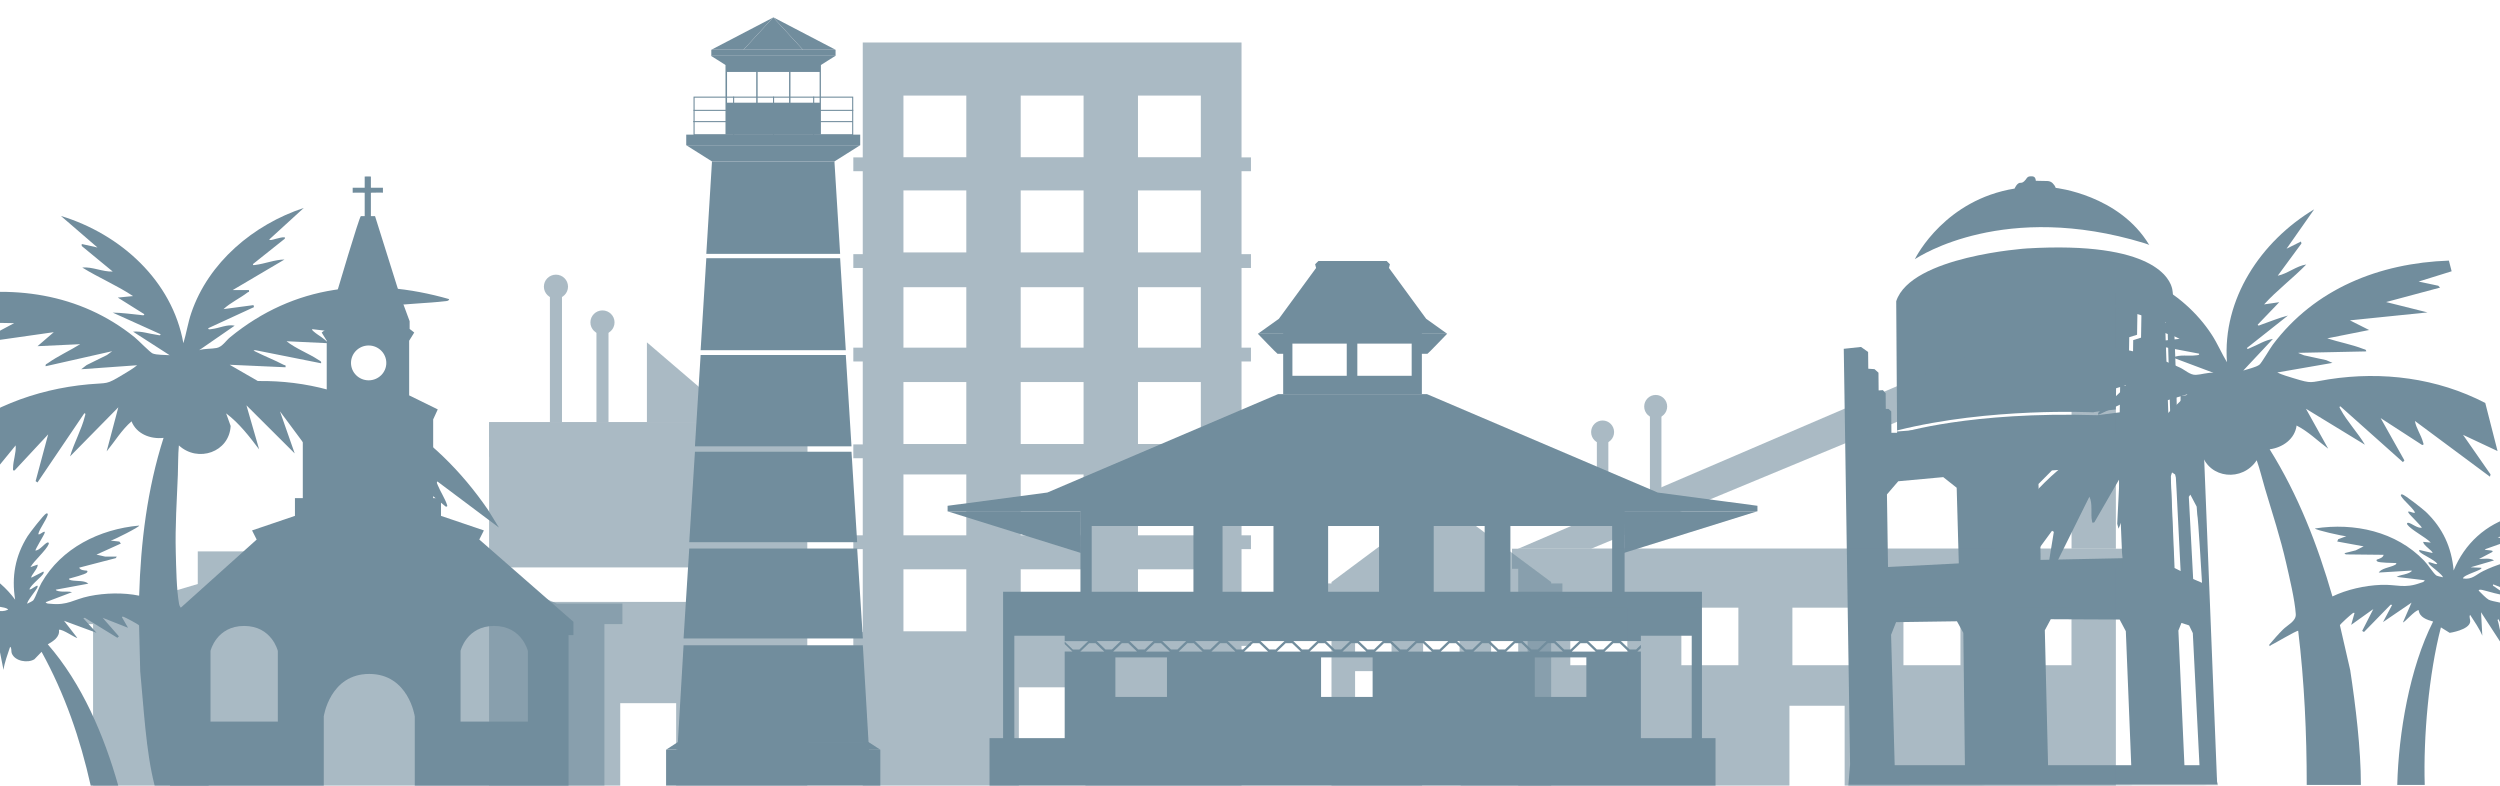 <svg width="1440" height="453" viewBox="0 0 1440 453" fill="none" xmlns="http://www.w3.org/2000/svg">
<g clip-path="url(#clip0_182_1742)">
<g opacity="0.56" clip-path="url(#clip1_182_1742)">
<path opacity="0.6" d="M358.504 347.655V359.497H348.146V452.497H53.605V359.497H43.247V347.655H75.842L113.914 336.393V317.621H141.635V323.689L199.202 296.94L200.941 296.13L202.548 296.826L320.73 347.655H358.504Z" fill="#013350"/>
<g opacity="0.6">
<path d="M830.211 288.153L766.949 335.259V452.497H819.097V420.778H841.333V452.497H893.481V335.259L830.219 288.153H830.211ZM801.537 406.568H780.537V386.562H801.537V406.568ZM801.537 375.953H780.537V355.947H801.537V375.953ZM840.715 406.568H819.715V386.562H840.715V406.568ZM840.715 375.953H819.715V355.947H840.715V375.953ZM879.886 406.568H858.886V386.562H879.886V406.568ZM879.886 375.953H858.886V355.947H879.886V375.953Z" fill="#013350"/>
<path d="M899.948 336.063H760.49V346.127H899.948V336.063Z" fill="#013350"/>
</g>
<g opacity="0.6">
<path d="M464.996 243.185H281.712V263.055H464.996V243.185Z" fill="#013350"/>
<path d="M281.712 452.497H357.253V405.025H389.462V452.497H464.996V346.693H281.712V452.497Z" fill="#013350"/>
<path d="M464.996 243.185H281.712V326.831H464.996V243.185Z" fill="#013350"/>
<path d="M372.623 197.19V243.185H426.313L372.623 197.19Z" fill="#013350"/>
<path d="M350.502 185.699H343.548V243.185H350.502V185.699Z" fill="#013350"/>
<path d="M347.025 192.6C350.866 192.6 353.979 189.51 353.979 185.699C353.979 181.888 350.866 178.799 347.025 178.799C343.185 178.799 340.071 181.888 340.071 185.699C340.071 189.51 343.185 192.6 347.025 192.6Z" fill="#013350"/>
<path d="M323.705 165.105H316.751V243.185H323.705V165.105Z" fill="#013350"/>
<path d="M320.228 172.006C324.068 172.006 327.182 168.916 327.182 165.105C327.182 161.294 324.068 158.205 320.228 158.205C316.387 158.205 313.274 161.294 313.274 165.105C313.274 168.916 316.387 172.006 320.228 172.006Z" fill="#013350"/>
</g>
<g opacity="0.6">
<path d="M496.944 24.482V452.497H586.858V395.886H625.2V452.497H715.121V24.482H496.951H496.944ZM556.591 363.622H520.381V327.914H556.591V363.622ZM556.591 308.991H520.381V273.283H556.591V308.991ZM624.138 363.622H587.927V327.914H624.138V363.622ZM624.138 308.991H587.927V273.283H624.138V308.991ZM691.684 363.622H655.474V327.914H691.684V363.622ZM691.684 308.991H655.474V273.283H691.684V308.991ZM556.591 255.766H520.381V220.058H556.591V255.766ZM556.591 201.136H520.381V165.428H556.591V201.136ZM624.138 255.766H587.927V220.058H624.138V255.766ZM624.138 201.136H587.927V165.428H624.138V201.136ZM691.684 255.766H655.474V220.058H691.684V255.766ZM691.684 201.136H655.474V165.428H691.684V201.136ZM556.591 145.393H520.381V109.685H556.591V145.393ZM556.591 90.762H520.381V55.054H556.591V90.762ZM624.138 145.393H587.927V109.685H624.138V145.393ZM624.138 90.762H587.927V55.054H624.138V90.762ZM691.684 145.393H655.474V109.685H691.684V145.393ZM691.684 90.762H655.474V55.054H691.684V90.762Z" fill="#013350"/>
<path d="M720.555 90.655H491.51V98.617H720.555V90.655Z" fill="#013350"/>
<path d="M720.555 146.39H491.51V154.352H720.555V146.39Z" fill="#013350"/>
<path d="M720.555 200.246H491.51V208.208H720.555V200.246Z" fill="#013350"/>
<path d="M720.555 255.981H491.51V263.944H720.555V255.981Z" fill="#013350"/>
<path d="M720.555 308.338H491.51V316.301H720.555V308.338Z" fill="#013350"/>
<path d="M720.555 364.074H491.51V372.036H720.555V364.074Z" fill="#013350"/>
</g>
<path d="M276.06 310.784L278.715 305.526L254.012 297.141V286.919H249.502V241.592L252.15 235.818L235.674 227.734V196.265L238.598 191.545L235.951 189.472V185.025L229.841 168.491L216.02 124.491H213.634V111.005C213.634 111.005 220.566 110.854 220.566 111.005V108.136H213.634V101.673C213.707 101.608 210.062 101.673 210.062 101.673V108.136H203.145V111.005C203.145 111.005 209.961 110.905 210.062 111.005V124.491H207.851C206.855 125.136 194.045 168.491 194.045 168.491L187.935 185.025V189.472L185.287 191.545L188.197 196.265V227.734L171.743 235.818L174.412 241.592V286.919H169.888V297.141L145.185 305.526L147.84 310.784L95.096 358.149V365.824H97.933V452.497H186.487V412.636C186.487 412.636 190.037 388.19 212.688 388.19C235.34 388.19 238.904 412.636 238.904 412.636V452.497H327.458V365.824H330.281V358.149L276.089 310.784H276.06ZM160.031 415.656H121.253V374.898C121.253 374.898 124.687 360.544 140.617 360.544C156.547 360.544 160.024 374.898 160.024 374.898V415.656H160.031ZM212.339 219.068C206.731 219.068 202.177 214.578 202.177 209.048C202.177 203.517 206.731 198.998 212.339 198.998C217.947 198.998 222.516 203.488 222.516 209.048C222.516 214.607 217.947 219.068 212.339 219.068ZM304.058 415.656H265.28V374.898C265.28 374.898 268.713 360.544 284.643 360.544C300.573 360.544 304.05 374.898 304.05 374.898V415.656H304.058Z" fill="#013350"/>
<path d="M417.889 37.208V77.535H472.845V37.208H417.889ZM435.572 59.157H418.777V41.44H435.572V59.157ZM454.507 59.157H436.402V41.44H454.507V59.157ZM472.103 59.157H455.307V41.44H472.103V59.157Z" fill="#013350"/>
<path d="M481.275 32.122L472.852 37.437H417.889L409.466 32.122H481.275Z" fill="#013350"/>
<path d="M481.283 28.665H409.713V32.129H481.283V28.665Z" fill="#013350"/>
<path d="M445.254 10.122L428.226 28.665H409.713L445.254 10.122Z" fill="#013350"/>
<path d="M481.283 28.665H462.516L445.414 10.043L445.494 10L481.283 28.665Z" fill="#013350"/>
<path d="M462.516 28.665H428.226L445.254 10.122L445.414 10.043L462.516 28.665Z" fill="#013350"/>
<path d="M491.466 77.973H399.471V55.65H491.466V77.973ZM400.097 77.356H490.841V56.274H400.097V77.356Z" fill="#013350"/>
<path d="M445.894 55.65H445.269V77.973H445.894V55.65Z" fill="#013350"/>
<path d="M468.997 55.65H468.371V77.973H468.997V55.65Z" fill="#013350"/>
<path d="M422.879 55.65H422.254V77.973H422.879V55.65Z" fill="#013350"/>
<path d="M491.466 63.261H399.471V63.878H491.466V63.261Z" fill="#013350"/>
<path d="M491.27 69.745H399.275V70.362H491.27V69.745Z" fill="#013350"/>
<path d="M501.468 447.605H389.273L390.197 431.824L390.459 427.427H500.282L500.544 431.824L501.468 447.605Z" fill="#013350"/>
<path d="M507.069 431.824H383.665V452.497H507.069V431.824Z" fill="#013350"/>
<path d="M507.069 431.824H383.665L390.459 427.427H500.282L507.069 431.824Z" fill="#013350"/>
<path d="M495.482 83.64L480.635 92.993H410.106L395.267 83.64H495.482Z" fill="#013350"/>
<path d="M495.482 77.543H395.267V83.64H495.482V77.543Z" fill="#013350"/>
<path d="M500.282 427.427H390.459L393.732 371.691H497.009L500.282 427.427Z" fill="#013350"/>
<path d="M483.916 146.239H406.833L409.735 99.062L410.106 92.993H480.635L481.006 99.062L483.916 146.239Z" fill="#013350"/>
<path d="M487.182 201.702H403.559L406.833 148.729H483.916L487.182 201.702Z" fill="#013350"/>
<path d="M490.462 257.101H400.286L403.559 204.471H487.182L490.462 257.101Z" fill="#013350"/>
<path d="M493.728 312.291H397.005L400.286 260.207H490.462L493.728 312.291Z" fill="#013350"/>
<path d="M497.009 367.754H393.732L397.005 315.949H493.728L497.009 367.754Z" fill="#013350"/>
<path d="M945.149 369.26V360.875H613.263V369.303H619.846H619.839C619.839 369.303 625.738 369.303 626.734 369.303L621.694 374.138H619.839H619.846H617.991L613.263 369.604V370.989L617.751 375.3H613.263V429.988H945.149V375.3H943.076L945.149 373.313V371.441L942.385 374.095H940.53H940.537H938.682L933.641 369.26H940.537H940.53C940.53 369.26 943.112 369.26 945.149 369.26ZM902.807 369.26H902.799C902.799 369.26 908.698 369.26 909.695 369.26L904.654 374.095H902.799H902.807H900.952L895.911 369.26H902.807ZM893.358 370.465H895.212L900.253 375.3H893.358H893.372C893.372 375.3 887.473 375.3 886.476 375.3L891.517 370.465H893.372H893.358ZM780.13 370.465H781.985L787.025 375.3H780.13H780.144C780.144 375.3 774.245 375.3 773.248 375.3L778.289 370.465H780.144H780.13ZM770.703 369.26H770.688C770.688 369.26 776.587 369.26 777.584 369.26L772.543 374.095H770.688H770.703H768.848L763.807 369.26H770.703ZM657.482 369.26H657.467C657.467 369.26 663.367 369.26 664.363 369.26L659.322 374.095H657.467H657.482H655.627L650.586 369.26H657.482ZM629.171 375.307H622.276L627.316 370.472H629.171H629.157H631.012L636.053 375.307H629.157H629.171ZM638.598 374.102H638.606H636.751L631.71 369.267H638.606H638.598C638.598 369.267 644.498 369.267 645.494 369.267L640.453 374.102H638.598ZM646.185 370.465H648.04H648.033H649.888L654.929 375.3H648.033H648.04C648.04 375.3 642.141 375.3 641.144 375.3L646.185 370.465ZM672.168 401.431H642.468V378.678H672.168V401.431ZM666.909 375.307H666.916C666.916 375.307 661.017 375.307 660.021 375.307L665.061 370.472H666.916H666.909H668.764L673.805 375.307H666.909ZM676.344 374.102H676.351H674.496L669.455 369.267H676.351H676.344C676.344 369.267 682.243 369.267 683.239 369.267L678.198 374.102H676.344ZM685.792 375.307H678.897L683.938 370.472H685.792H685.778H687.633L692.674 375.307H685.778H685.792ZM695.212 374.102H695.22H693.365L688.324 369.267H695.22H695.212C695.212 369.267 701.112 369.267 702.108 369.267L697.067 374.102H695.212ZM704.661 375.307H697.766L702.807 370.472H704.661H704.654H706.509L711.55 375.307H704.654H704.661ZM714.089 374.102H714.103H712.248L707.207 369.267H714.103H714.089C714.089 369.267 719.988 369.267 720.984 369.267L715.943 374.102H714.089ZM723.523 375.307H716.627L721.668 370.472H723.523H723.508H725.363L730.404 375.307H723.508H723.523ZM732.95 374.102H732.957H731.103L726.062 369.267H732.957H732.95C732.95 369.267 738.849 369.267 739.846 369.267L734.805 374.102H732.95ZM742.399 375.307H735.503L740.544 370.472H742.399H742.385H744.24L749.28 375.307H742.385H742.399ZM751.819 374.102H751.834H749.979L744.938 369.267H751.834H751.819C751.819 369.267 757.718 369.267 758.715 369.267L753.674 374.102H751.819ZM759.413 370.465H761.268H761.261H763.116L768.157 375.3H761.261H761.268C761.268 375.3 755.369 375.3 754.372 375.3L759.413 370.465ZM790.633 401.431H760.933V378.678H790.633V401.431ZM789.564 374.102H789.571H787.717L782.676 369.267H789.571H789.564C789.564 369.267 795.463 369.267 796.46 369.267L791.419 374.102H789.564ZM799.013 375.307H792.117L797.158 370.472H799.013H798.999H800.853L805.894 375.307H798.999H799.013ZM808.44 374.102H808.455H806.6L801.559 369.267H808.455H808.44C808.44 369.267 814.34 369.267 815.336 369.267L810.295 374.102H808.44ZM817.882 375.307H810.986L816.027 370.472H817.882H817.867H819.722L824.763 375.307H817.867H817.882ZM827.302 374.102H827.309H825.454L820.413 369.267H827.309H827.302C827.302 369.267 833.201 369.267 834.198 369.267L829.157 374.102H827.302ZM836.751 375.307H829.855L834.896 370.472H836.751H836.736H838.591L843.632 375.307H836.736H836.751ZM846.178 374.102H846.193H844.338L839.297 369.267H846.193H846.178C846.178 369.267 852.077 369.267 853.074 369.267L848.033 374.102H846.178ZM855.62 375.307H848.724L853.765 370.472H855.62H855.612H857.467L862.508 375.307H855.612H855.62ZM865.047 374.102H865.061H863.207L858.166 369.267H865.061H865.047C865.047 369.267 870.946 369.267 871.943 369.267L866.902 374.102H865.047ZM874.496 375.307H867.6L872.641 370.472H874.496H874.489H876.344L881.384 375.307H874.489H874.496ZM882.075 374.095L877.035 369.26H883.93H883.923C883.923 369.26 889.822 369.26 890.819 369.26L885.778 374.095H883.923H883.93H882.075ZM913.732 401.431H884.032V378.678H913.732V401.431ZM912.219 375.307H912.226C912.226 375.307 906.327 375.307 905.331 375.307L910.372 370.472H912.226H912.219H914.074L919.115 375.307H912.219ZM921.654 374.102H921.661H919.806L914.765 369.267H921.661H921.654C921.654 369.267 927.553 369.267 928.549 369.267L923.508 374.102H921.654ZM937.991 375.307H931.095H931.11C931.11 375.307 925.211 375.307 924.214 375.307L929.255 370.472H931.11H931.095H932.95L937.991 375.307Z" fill="#013350"/>
<path d="M584.254 427.119V366.183H974.434V427.119H980.319V340.847H577.78V427.119H584.254Z" fill="#013350"/>
<path d="M779.053 192.27H833.579L821.468 183.619L800.046 154.353L800.592 152.208L798.686 150.321H779.053H759.42L757.515 152.208L758.06 154.353L736.638 183.619L724.52 192.27H779.053Z" fill="#013350"/>
<path d="M735.874 203.797H739.781V192.249H724.52C724.52 192.249 735.576 203.797 735.874 203.797Z" fill="#013350"/>
<path d="M822.188 203.797H818.282V192.249H833.543C833.543 192.249 822.487 203.797 822.188 203.797Z" fill="#013350"/>
<path d="M739.111 183.619V227.024H818.995V183.619H739.111ZM775.729 216.458H744.429V197.922H775.729V216.458ZM813.125 216.458H781.825V197.922H813.125V216.458Z" fill="#013350"/>
<path d="M778.748 294.545H1012.29V291.331L954.816 283.692L821.948 227.024H778.748H779.359H736.158L603.29 283.692L545.818 291.331V294.545H779.359" fill="#013350"/>
<path d="M935.329 318.51L1012.06 294.545H935.329C935.329 294.545 935.794 318.905 935.329 318.51Z" fill="#013350"/>
<path d="M622.566 318.51L545.832 294.545H622.566C622.566 294.545 622.457 318.396 622.566 318.51Z" fill="#013350"/>
<path d="M988.138 425.167H569.968V452.497H988.138V425.167Z" fill="#013350"/>
<path d="M622.341 292.938V352.425H935.765V292.938H622.341ZM687.422 350.409H628.815V302.98H687.422V350.409ZM733.525 350.409H704.181V302.98H733.525V350.409ZM794.343 350.409H765V302.98H794.343V350.409ZM855.169 350.409H825.825V302.98H855.169V350.409ZM928.593 350.409H869.986V302.98H928.593V350.409Z" fill="#013350"/>
<path d="M52.237 452.469C46.163 425.325 37.347 399.825 23.948 375.451L19.817 379.733C15.911 382.15 8.629 380.809 6.84 376.455C6.265 375.063 6.876 373.126 5.822 372.567C4.374 377 2.694 381.189 2.01 385.837L-0.623 372.567L-7.075 391.612C-7.868 392.451 -8.145 391.569 -8.246 390.758C-8.61 387.702 -8.69 384.037 -8.828 380.924C-8.857 380.221 -8.392 378.779 -9.41 378.915L-14.102 403.153C-15.266 402.917 -15.099 401.97 -15.259 401.123C-16.088 396.891 -16.466 392.437 -16.444 388.147L-22.584 402.565C-23.784 402.587 -23.362 396.188 -25.209 395.657L-32.833 421.05V384.976C-28.861 380.45 -23.835 376.146 -18.728 372.904C-15.804 371.046 -8.399 368.177 -6.661 366.62C-5.606 365.681 -3.198 361.649 -2.384 360.165C-2.755 359.397 -3.998 360.071 -4.566 360.322C-6.013 360.975 -15.775 366.828 -16.437 366.212C-15.644 364.067 -13.484 362.266 -12.058 360.437C-11.702 359.978 -10.48 359.332 -11.462 358.716L-26.686 369.676C-27.625 369.138 -26.461 368.385 -26.155 367.89C-24.424 365.128 -22.227 362.661 -20.54 359.87C-21.5 359.074 -29.734 365.444 -31.662 364.196L-29.327 359.87L-32.833 361.599V348.903C-24.497 347.662 -15.979 348.128 -7.752 349.857C-3.155 350.825 -0.31 353.278 4.636 351.205C4.214 349.154 -8.268 349.269 -7.068 347.755L-1.22 346.019L-15.266 345.431C-13.44 343.372 -9.658 343.128 -7.075 342.547L-15.273 340.539C-17.666 339.585 -11.258 338.674 -11.753 337.942L-29.901 336.199L-27.879 335.023L-20.54 333.323C-23.304 332.433 -30.09 331.522 -32.251 330.145C-32.52 329.973 -32.884 329.621 -32.833 329.277C-32.462 328.99 -28.89 329.406 -28.738 328.122C-32.142 327.634 -33.495 327.168 -32.833 323.495C-15.942 323.904 -1.096 332.06 8.731 345.431C6.578 332.146 8.753 320.282 15.867 308.877C17.053 306.968 25.265 296.359 26.604 295.793C27.331 295.491 27.687 295.915 27.462 296.639C26.516 299.724 23.061 304.221 22.21 307.055C21.403 309.723 26.509 304.357 25.701 307.033C25.302 308.353 20.028 316.738 20.442 317.14C22.908 316.953 25.447 313.274 27.185 312.535C27.884 312.234 28.328 312.685 28.051 313.388C26.654 316.939 19.635 322.95 17.526 326.673L21.613 325.224C22.428 326.895 17.278 331.91 18.107 332.727L24.843 329.27C25.243 329.148 25.265 329.815 25.127 330.123C24.203 332.139 18.027 336.622 16.936 339.37C17.598 340.438 22.457 335.467 21.606 338.2C21.133 339.707 14.994 346.822 15.765 347.733C16.667 347.117 18.762 346.399 19.3 345.596C20.726 343.458 22.283 338.566 23.854 335.805C35.347 315.684 57.293 304.802 80.155 302.722C80.912 303.267 65.149 311.222 63.767 311.38L68.749 311.947L69.615 313.094L55.569 319.457L60.544 320.597L67.273 320.612L66.691 321.48L45.611 326.96C46.273 328.474 48.542 328.567 49.997 328.689C50.615 328.818 50.382 329.463 50.011 329.851C49.066 330.848 41.624 332.785 39.762 333.308C39.609 334.076 40.824 334.212 41.363 334.313C44.199 334.836 48.826 334.241 50.877 336.185L32.146 339.657C32.212 340.467 34.787 340.675 35.434 340.732C37.456 340.919 39.559 340.51 41.508 341.091L26.291 346.866C26.967 347.87 27.898 347.647 28.902 347.755C39.18 348.86 42.236 345.266 51.437 343.372C60.493 341.514 71.121 341.235 80.148 343.114C81.05 312.377 84.825 281.561 94.209 252.216C86.709 253.069 78.671 250.007 75.761 242.69C70.037 247.661 66.167 254.21 61.424 260.006L68.153 234.613L40.344 262.889C42.497 255.422 47.051 247.252 48.862 239.835C49.008 239.254 49.633 237.948 48.542 238.078L21.592 277.896L20.515 277.128L27.745 250.193L8.418 270.966C7.153 271.21 7.524 270.385 7.524 269.51C7.545 265.242 9.393 260.859 9.015 256.541L-24.948 298.095L-25.602 296.876L-15.877 270.974L-32.833 284.832V256.261C-9.527 235.667 20.035 224.154 51.182 221.35C62.421 220.338 60.784 221.809 70.742 215.812C73.485 214.162 76.554 212.419 78.984 210.382L46.789 212.685L49.902 210.274L61.606 204.5L64.632 202.284L26.298 210.949C26.029 209.715 26.931 209.636 27.658 209.12C33.165 205.182 40.381 201.882 46.2 198.245L21.613 199.4L30.983 191.33L-13.513 197.671L8.142 186.137L-24.053 185.549L-23.297 184.257L-12.931 179.208L-32.833 178.053V171.704C6.389 163.412 46.062 168.821 77.507 194.228C79.682 195.986 86.44 202.987 87.916 203.589C90.222 204.536 95.089 204.378 97.715 204.593L76.642 191.029C81.297 190.598 85.982 192.284 90.557 192.901C91.19 192.987 92.572 193.539 92.441 192.485L64.93 180.068C70.328 180.126 75.725 180.929 81.101 181.446C81.755 181.51 83.21 181.969 83.072 180.943L67.855 171.41L76.634 170.542C67.484 164.438 56.856 159.976 47.371 154.094C53.212 153.549 58.98 156.626 64.93 156.411L47.073 141.699V140.544L56.151 142.56L35.078 124.383C69.433 134.834 99.228 161.712 105.622 197.686C107.382 191.933 108.233 185.972 110.182 180.24C120.082 151.11 146 129.354 174.994 119.764L155.092 137.94C155.471 138.636 156.809 138.07 157.456 137.962C158.104 137.854 165.836 135.322 163.865 137.639L145.723 152.086C145.563 153.011 146.502 152.681 147.12 152.602C152.663 151.907 158.358 149.539 163.865 149.482L134.012 167.092H143.381C143.708 168.433 143.119 168.046 142.639 168.412C138.209 171.841 132.841 174.237 128.746 178.053L146.007 175.743L146.305 176.898L119.966 189.035C119.828 190.053 121.297 189.609 121.937 189.537C126.309 189.071 130.739 186.675 135.183 187.579L114.7 201.717C117.864 200.67 121.726 201.057 124.81 200.433C128.055 199.78 130.084 196.265 132.572 194.235C169.568 163.972 213.001 159.223 258.711 172.293C258.486 173.347 257.562 173.361 256.689 173.462C245.712 174.746 234.554 174.868 223.592 176.331L233.288 180.893L234.118 182.098L201.923 183.841L223.578 194.802L179.97 189.609C179.228 189.824 180.61 190.864 180.835 191.065C183.461 193.36 186.953 194.859 189.04 197.693L165.036 196.552C170.622 200.964 177.722 203.496 183.592 207.398C184.349 207.9 185.192 208.044 184.938 209.242L147.193 201.724C145.825 201.76 145.651 201.753 147.04 202.456C152.314 205.131 158.133 207.369 163.319 210.102C164.141 210.54 164.752 210.059 164.461 211.544L132.266 210.102L148.517 219.47C205.072 218.696 250.441 248.959 281.093 293.662L287.4 303.891L251.983 277.343C251.219 277.709 251.932 278.921 252.157 279.481C253.59 283.017 256.493 287.479 257.54 290.915C257.787 291.718 257.482 291.941 256.682 291.761L227.396 267.531L226.538 268.377L237.646 293.799L236.787 294.645L201.654 253.672C200.759 258.327 203.508 263.255 203.705 267.817C203.756 268.929 203.668 268.728 202.541 268.671L182.326 247.898L189.979 272.681L189.95 275.6L161.261 236.93L169.75 261.168L141.948 233.465L149.266 258.858C143.592 251.341 137.867 243.852 130.244 238.085L132.856 245.365C132.077 260.436 114.052 266.677 103.032 256.556C102.508 262.215 102.661 267.904 102.435 273.577C101.839 288.361 100.85 303.16 101.243 318.058C101.468 326.558 101.657 339.85 103.163 347.913C103.919 351.973 109.368 352.848 112.583 354.785C115.9 356.786 119.188 359.067 122.345 361.327C122.461 362.84 122.097 361.908 121.319 361.764C118.955 361.319 104.916 357.066 104.203 357.575C108 386.763 112.954 423.998 120.242 452.483H89.066C83.967 432.635 82.781 407.098 80.766 386.741L80.111 360.258C79.915 359.691 72.124 355.581 71.121 355.265C70.823 355.172 70.168 355.107 70.255 355.545L73.761 361.606L59.126 355.846L68.487 366.527L67.622 367.381L48.869 355.853L48.004 356.133L55.612 364.497L36.882 357.582L44.49 367.388C43.908 367.926 35.914 362.101 33.958 362.768C34.569 366.914 30.662 369.346 27.52 371.139C47.247 393.713 60.02 423.826 68.102 452.49H52.288L52.237 452.469Z" fill="#013350"/>
<mask id="mask0_182_1742" style="mask-type:luminance" maskUnits="userSpaceOnUse" x="1009" y="70" width="336" height="383">
<path d="M1332 452.002L1017.17 452.497L1009.47 70.993L1344.97 78.597L1332 452.002Z" fill="white"/>
</mask>
<g mask="url(#mask0_182_1742)">
<path d="M1234.87 139.97C1236.11 140.35 1237.33 140.795 1238.53 141.304C1238.14 141.125 1237.91 141.025 1237.91 141.025C1220.54 112.153 1184.09 108.222 1184.09 108.222C1183.69 107.045 1182.94 106.12 1182.26 105.46C1181.48 104.714 1180.41 104.291 1179.29 104.269L1172.64 104.133C1172.6 103.559 1172.47 103.086 1172.32 102.727C1172.08 102.117 1171.5 101.687 1170.8 101.594C1170.29 101.529 1169.71 101.544 1169.22 101.587C1168.46 101.644 1167.79 102.039 1167.4 102.634C1166.69 103.724 1165.34 105.424 1163.92 105.281C1161.83 105.066 1160.4 108.616 1160.4 108.616C1120.74 115.079 1104.07 147.021 1102.92 149.331C1105.85 147.351 1154.85 115.653 1234.87 139.97H1234.87Z" fill="#013350"/>
<path d="M1251.95 175.534L1231.18 178.411L1230.95 192.822L1226.44 194.228L1226.22 208.014L1222.34 208.509L1222.16 220.589L1218.91 220.546L1218.69 235.853C1218.69 235.853 1205.74 237.245 1205.73 237.503C1205.73 237.503 1146.25 234.498 1092.83 247.912L1092.77 248.536L1205.73 239.921C1172.91 238.802 1128.68 240.035 1092.74 250.788L1092.22 173.504C1100.73 147.487 1167.38 143.105 1167.38 143.105C1240.99 138.736 1250.1 160.93 1251.23 166.568C1251.58 167.579 1251.97 175.542 1251.97 175.542L1251.95 175.534Z" fill="#013350"/>
<path d="M1087.5 326.573L1086.88 284.782L1093.39 277.207L1119.31 274.825L1127.05 280.951L1128.27 324.514L1087.49 326.58L1087.5 326.573ZM1175.34 322.498C1175.63 321.723 1174.17 278.771 1174.17 278.771L1181.91 270.973L1211.44 268.649L1220.48 275.033L1222.41 321.53L1175.33 322.498H1175.34ZM1127.2 357.855L1130.88 364.526L1132.03 461.693L1180.35 468.508L1177.82 363.041L1181.24 356.671L1220.91 356.85L1224.48 363.579L1228.72 468.701L1257.36 472.761L1246.8 178.088L1233.48 180.097L1233.24 194.493L1228.73 195.899L1228.52 209.679L1224.64 210.174L1224.45 222.246L1221.2 222.203L1220.97 237.504L1208.03 239.153C1134.71 236.879 1095.14 249.339 1095.14 249.339L1089.45 249.275L1089.36 236.958L1087.79 235.545L1086.21 235.524L1086.14 226.543L1084.56 224.721L1082.09 224.886L1082 214.671L1079.73 212.634L1076.13 212.383L1076.03 202.728L1071.94 199.845L1062.01 200.913L1065.86 455.058L1091.85 459.218L1089.27 365.638L1092.14 358.364L1127.2 357.855H1127.2Z" fill="#013350"/>
<path d="M1277.22 455.294L1269.1 251.728L1268.69 229.936L1266.71 227.152L1256.01 227.934V233.558L1255.89 239.476L1251.92 239.426L1247.25 239.067L1256.94 472.962M1261.64 284.911L1265.28 291.804L1265.61 296.309C1266.13 297.528 1268.36 335.704 1268.36 335.704L1263.26 333.516L1260.76 286.151L1261.63 284.911H1261.64ZM1250.34 274.452L1251.08 272.114L1252.86 273.297L1253.3 275.119L1253.73 282.924L1256.04 328.946L1252.55 327.175L1250.34 274.459V274.452ZM1254.75 363.205L1256.51 358.801L1260.93 360.243L1263.06 364.654L1268.04 463.393L1259.56 470.473L1254.75 363.198V363.205Z" fill="#013350"/>
<path d="M1251.72 173.612C1251.6 170.27 1254.36 238.336 1253.77 238.329L1250.04 238.285L1248.07 174.409L1251.72 173.612Z" fill="#013350"/>
<path d="M1278.14 455.474L1064.3 456.679L1065.6 440.754L1274.96 440.762L1278.14 455.474Z" fill="#013350"/>
</g>
<g opacity="0.6">
<path d="M926.411 248.88H919.791V304.558H926.411V248.88Z" fill="#013350"/>
<path d="M923.101 255.559C926.757 255.559 929.72 252.569 929.72 248.88C929.72 245.192 926.757 242.202 923.101 242.202C919.445 242.202 916.482 245.192 916.482 248.88C916.482 252.569 919.445 255.559 923.101 255.559Z" fill="#013350"/>
<path d="M956.984 234.161H950.364V289.839H956.984V234.161Z" fill="#013350"/>
<path d="M953.674 240.839C957.33 240.839 960.293 237.849 960.293 234.161C960.293 230.473 957.33 227.483 953.674 227.483C950.018 227.483 947.055 230.473 947.055 234.161C947.055 237.849 950.018 240.839 953.674 240.839Z" fill="#013350"/>
<path d="M874.496 316.064H916.482L1193.22 201.251V316.064H1218.74V168.333L874.496 316.064Z" fill="#013350"/>
<path d="M874.496 316.064V452.497H1030.72V406.517H1062.52V452.497H1218.74V316.064H874.496ZM937.344 383.169H904.501V350.022H937.344V383.169ZM1001.3 383.169H968.462V350.022H1001.3V383.169ZM1065.27 383.169H1032.42V350.022H1065.27V383.169ZM1129.22 383.169H1096.38V350.022H1129.22V383.169ZM1193.18 383.169H1160.34V350.022H1193.18V383.169Z" fill="#013350"/>
<path d="M1222.34 316.064H870.903V327.62H1222.34V316.064Z" fill="#013350"/>
</g>
<path d="M1380.82 452.11C1381.56 422.37 1387.95 384.653 1401.48 358.012C1397.99 357.037 1393.6 355.616 1393.17 351.449C1391.11 351.277 1384.8 358.844 1384.1 358.464L1389.04 347.123L1372.59 358.342L1377.89 348.393L1376.98 348.329L1361.66 364.031L1360.61 363.414L1367.04 350.803L1354.28 359.92L1356.18 353.199C1356.17 352.754 1355.54 352.977 1355.28 353.142C1354.38 353.687 1347.84 359.547 1347.79 360.15L1353.72 385.988C1356.81 406.216 1359.9 431.645 1359.87 452.117H1328.68C1328.68 422.743 1327.31 392.565 1323.76 363.349C1322.94 363.026 1310.38 370.537 1308.2 371.534C1307.48 371.864 1307.36 372.854 1307.09 371.354C1309.59 368.406 1312.21 365.393 1314.94 362.66C1317.58 360.006 1322.64 357.847 1322.37 353.723C1321.83 345.538 1318.73 332.612 1316.83 324.313C1313.52 309.773 1308.9 295.663 1304.66 281.468C1303.03 276.023 1301.77 270.464 1299.86 265.106C1291.69 277.58 1272.66 275.873 1268.17 261.447L1268.9 253.758C1262.93 261.189 1259.24 269.833 1255.6 278.491L1256.4 252.101L1236.3 285.664L1238.53 260.113L1220.29 304.522L1219.53 301.703L1220.81 275.83L1206.36 300.842C1205.28 301.172 1205.25 301.387 1205.02 300.297C1204.07 295.821 1205.53 290.384 1203.5 286.08L1179.59 334.276L1178.54 333.659L1183.01 306.337L1181.97 305.72L1159.57 336.278C1158.83 336.643 1158.49 336.5 1158.52 335.661C1158.69 332.074 1160.39 327.053 1160.91 323.273C1160.99 322.677 1161.38 321.329 1160.55 321.157L1132.79 355.43L1136.37 343.989C1155.02 293.253 1191.5 252.976 1246.54 240.1L1259.98 227.095L1229.12 236.248C1228.47 234.878 1229.18 235.194 1229.87 234.57C1234.22 230.667 1239.31 227.102 1243.76 223.229C1244.92 222.217 1244.76 222.26 1243.42 222.555L1208.68 238.945C1208.13 237.848 1208.92 237.503 1209.53 236.829C1214.26 231.629 1220.51 227.461 1224.83 221.837L1201.84 228.731C1203.16 225.481 1206.17 223.186 1208.15 220.331C1208.32 220.087 1209.4 218.746 1208.63 218.71L1167.64 234.254L1185.92 218.408L1154.27 224.477L1154.78 223.107L1163.06 216.35C1152.07 217.569 1141.22 220.137 1130.25 221.543C1129.38 221.658 1128.48 221.866 1128 220.898C1169.09 197.212 1212.39 191.351 1255.75 211.78C1258.67 213.158 1261.51 216.07 1264.82 215.919C1267.96 215.776 1271.61 214.478 1274.94 214.729L1251.56 205.956C1255.65 204.005 1260.53 205.26 1264.89 204.665C1265.53 204.579 1267.07 204.665 1266.68 203.704L1238.14 198.281V197.09L1255.45 195.175C1250.52 192.463 1244.73 191.437 1239.58 189.178C1239.03 188.934 1238.55 189.458 1238.54 188.073L1247.62 185.814L1214.31 175.929C1219.66 174.659 1225.78 175.585 1231.32 174.925C1231.93 174.853 1232.94 174.946 1232.54 174.086L1211.38 164.445C1208.89 162.673 1217.01 163.261 1217.67 163.211C1218.34 163.161 1219.76 163.383 1219.96 162.623L1196.16 149.79C1226.64 152.107 1257.17 166.955 1273.99 192.822C1277.3 197.908 1279.61 203.481 1282.73 208.639C1280.02 172.206 1302.25 138.973 1332.98 120.56L1317.05 143.263L1325.35 139.124L1325.64 140.243L1311.97 158.814C1317.79 157.595 1322.62 153.219 1328.42 152.337C1320.68 160.32 1311.48 167.207 1304.12 175.334L1312.85 174.064L1300.46 186.976C1300.58 188.009 1301.88 187.205 1302.5 186.99C1307.58 185.197 1312.62 183.117 1317.84 181.761L1294.24 200.433C1294.37 201.487 1295.58 200.619 1296.17 200.382C1300.46 198.682 1304.58 195.921 1309.2 195.218L1292.12 213.445C1294.62 212.605 1299.38 211.587 1301.38 210.109C1302.66 209.162 1307.48 200.748 1309.15 198.525C1333.35 166.31 1370.48 151.512 1410.56 150.106L1412.14 156.26L1393.12 162.178L1404.43 164.581L1405.48 165.65L1374.4 173.978L1398.26 179.946L1353.55 184.523L1364.62 190.089L1340.5 194.888C1347.04 197.018 1354.85 198.474 1361.17 200.963C1362 201.293 1362.9 201.15 1362.94 202.412L1323.62 203.244L1327.11 204.665L1339.89 207.441L1343.5 209.026L1311.71 214.549C1314.58 215.941 1317.98 216.888 1321.05 217.827C1332.19 221.242 1330.24 220.209 1341.39 218.487C1372.29 213.703 1403.81 217.749 1431.51 232.102L1438.59 259.805L1418.7 250.458L1434.55 273.233L1434.22 274.574L1390.99 242.467C1391.69 246.742 1394.57 250.551 1395.65 254.683C1395.87 255.529 1396.43 256.232 1395.14 256.304L1371.25 240.817L1384.94 265.192L1384.09 266.196L1348.09 234.075C1347 234.211 1347.94 235.323 1348.21 235.854C1351.81 242.611 1358.25 249.432 1362.19 256.161L1328.22 235.438L1341.04 258.442C1335 253.966 1329.62 248.55 1322.84 245.107C1321.83 252.904 1314.8 257.811 1307.32 258.793C1323.69 284.99 1334.98 313.962 1343.48 343.551C1351.76 339.556 1362.14 337.26 1371.38 336.887C1380.77 336.507 1384.62 339.254 1394.32 335.711C1395.26 335.367 1396.22 335.352 1396.62 334.219L1380.44 332.289C1382.18 331.256 1384.32 331.149 1386.24 330.482C1386.85 330.267 1389.3 329.449 1389.16 328.645L1370.14 329.786C1371.65 327.404 1376.29 326.874 1378.9 325.676C1379.41 325.446 1380.55 325.023 1380.21 324.32C1378.27 324.263 1370.58 324.177 1369.41 323.438C1368.96 323.151 1368.57 322.577 1369.14 322.304C1370.52 321.838 1372.69 321.2 1372.96 319.571L1351.16 319.335L1350.38 318.632L1356.9 317.003L1361.45 314.701L1346.25 311.91L1346.8 310.591L1351.5 308.84C1350.12 309.02 1332.86 305.103 1333.46 304.393C1356.14 300.907 1380.11 306.165 1396.25 322.907C1398.46 325.202 1401.17 329.571 1403.09 331.299C1403.82 331.952 1406.02 332.146 1407.05 332.526C1407.57 331.457 1399.85 326.034 1399.02 324.686C1397.53 322.24 1403.47 325.891 1403.85 324.693C1402.11 322.29 1395.01 319.435 1393.62 317.699C1393.41 317.434 1393.27 316.781 1393.68 316.803L1401.07 318.531C1401.67 317.541 1395.44 313.919 1395.81 312.104L1400.13 312.52C1397.15 309.414 1388.86 305.275 1386.63 302.169C1386.19 301.56 1386.51 301.014 1387.25 301.136C1389.12 301.438 1392.49 304.393 1394.93 303.977C1395.23 303.489 1388.04 296.632 1387.33 295.441C1385.89 293.045 1392.16 297.019 1390.72 294.623C1389.2 292.084 1384.73 288.555 1383.05 285.793C1382.65 285.14 1382.9 284.638 1383.68 284.76C1385.12 284.982 1395.71 293.296 1397.33 294.86C1407.05 304.199 1412.1 315.181 1413.3 328.588C1419.52 313.252 1431.9 301.768 1448.17 297.306C1449.72 300.706 1448.52 301.488 1445.34 302.779C1445.81 303.984 1449.17 302.722 1449.6 302.908C1449.74 303.231 1449.47 303.661 1449.25 303.891C1447.5 305.742 1441.14 308.259 1438.68 309.794L1446.23 309.672L1448.47 310.325L1431.31 316.386C1431.01 317.219 1437.45 316.559 1435.36 318.058L1427.9 321.982C1430.56 321.924 1434.28 321.25 1436.56 322.806L1423.08 326.759L1429.18 327.031C1430.72 328.215 1418.58 331.106 1418.69 333.2C1424 334.018 1426.15 330.962 1430.36 328.911C1437.9 325.245 1446.05 322.742 1454.44 321.938L1457.59 334.255L1453.76 333.423L1457.1 337.06C1455.54 338.738 1445.98 334.542 1445.24 335.546C1447.57 337.841 1450.31 339.706 1452.68 341.966C1453.1 342.368 1454.41 342.82 1453.64 343.566L1436.16 336.608C1435.36 337.44 1436.7 337.777 1437.16 338.135C1438.99 339.57 1441.54 340.79 1442.84 342.683C1442.36 343.444 1431.44 340.115 1429.87 339.828C1429.25 339.714 1427.89 339.362 1427.71 340.194C1428.88 341.435 1432.21 344.771 1433.46 345.423C1435.53 346.514 1443.42 347.518 1446.72 348.608C1452.47 350.516 1458.42 353.479 1463.38 356.915L1472.32 391.898L1458.65 369.109C1456.98 370.07 1458.98 376.175 1457.81 376.447L1448.28 363.952C1449.37 368.112 1450.11 372.524 1450.35 376.82C1450.4 377.674 1450.8 378.556 1449.73 379.065L1439.17 356.692C1438.14 356.807 1438.96 358.091 1439.1 358.78C1439.74 361.828 1440.57 365.408 1440.98 368.456C1441.09 369.267 1441.04 370.185 1440.06 369.568L1429.08 352.654L1429.81 366.154C1428 361.814 1425.33 358.156 1422.83 354.203C1421.95 355 1423.01 356.735 1422.81 358.22C1422.15 362.876 1411.03 364.525 1411.03 364.525L1405.96 361.369C1399 388.233 1395.81 424.328 1396.65 452.11H1380.82H1380.82Z" fill="#013350"/>
</g>
</g>
<defs>
<clipPath id="clip0_182_1742">
<rect width="1440" height="453" fill="white"/>
</clipPath>
<clipPath id="clip1_182_1742">
<rect width="1506" height="443" fill="white" transform="translate(-33 10)"/>
</clipPath>
</defs>
</svg>
